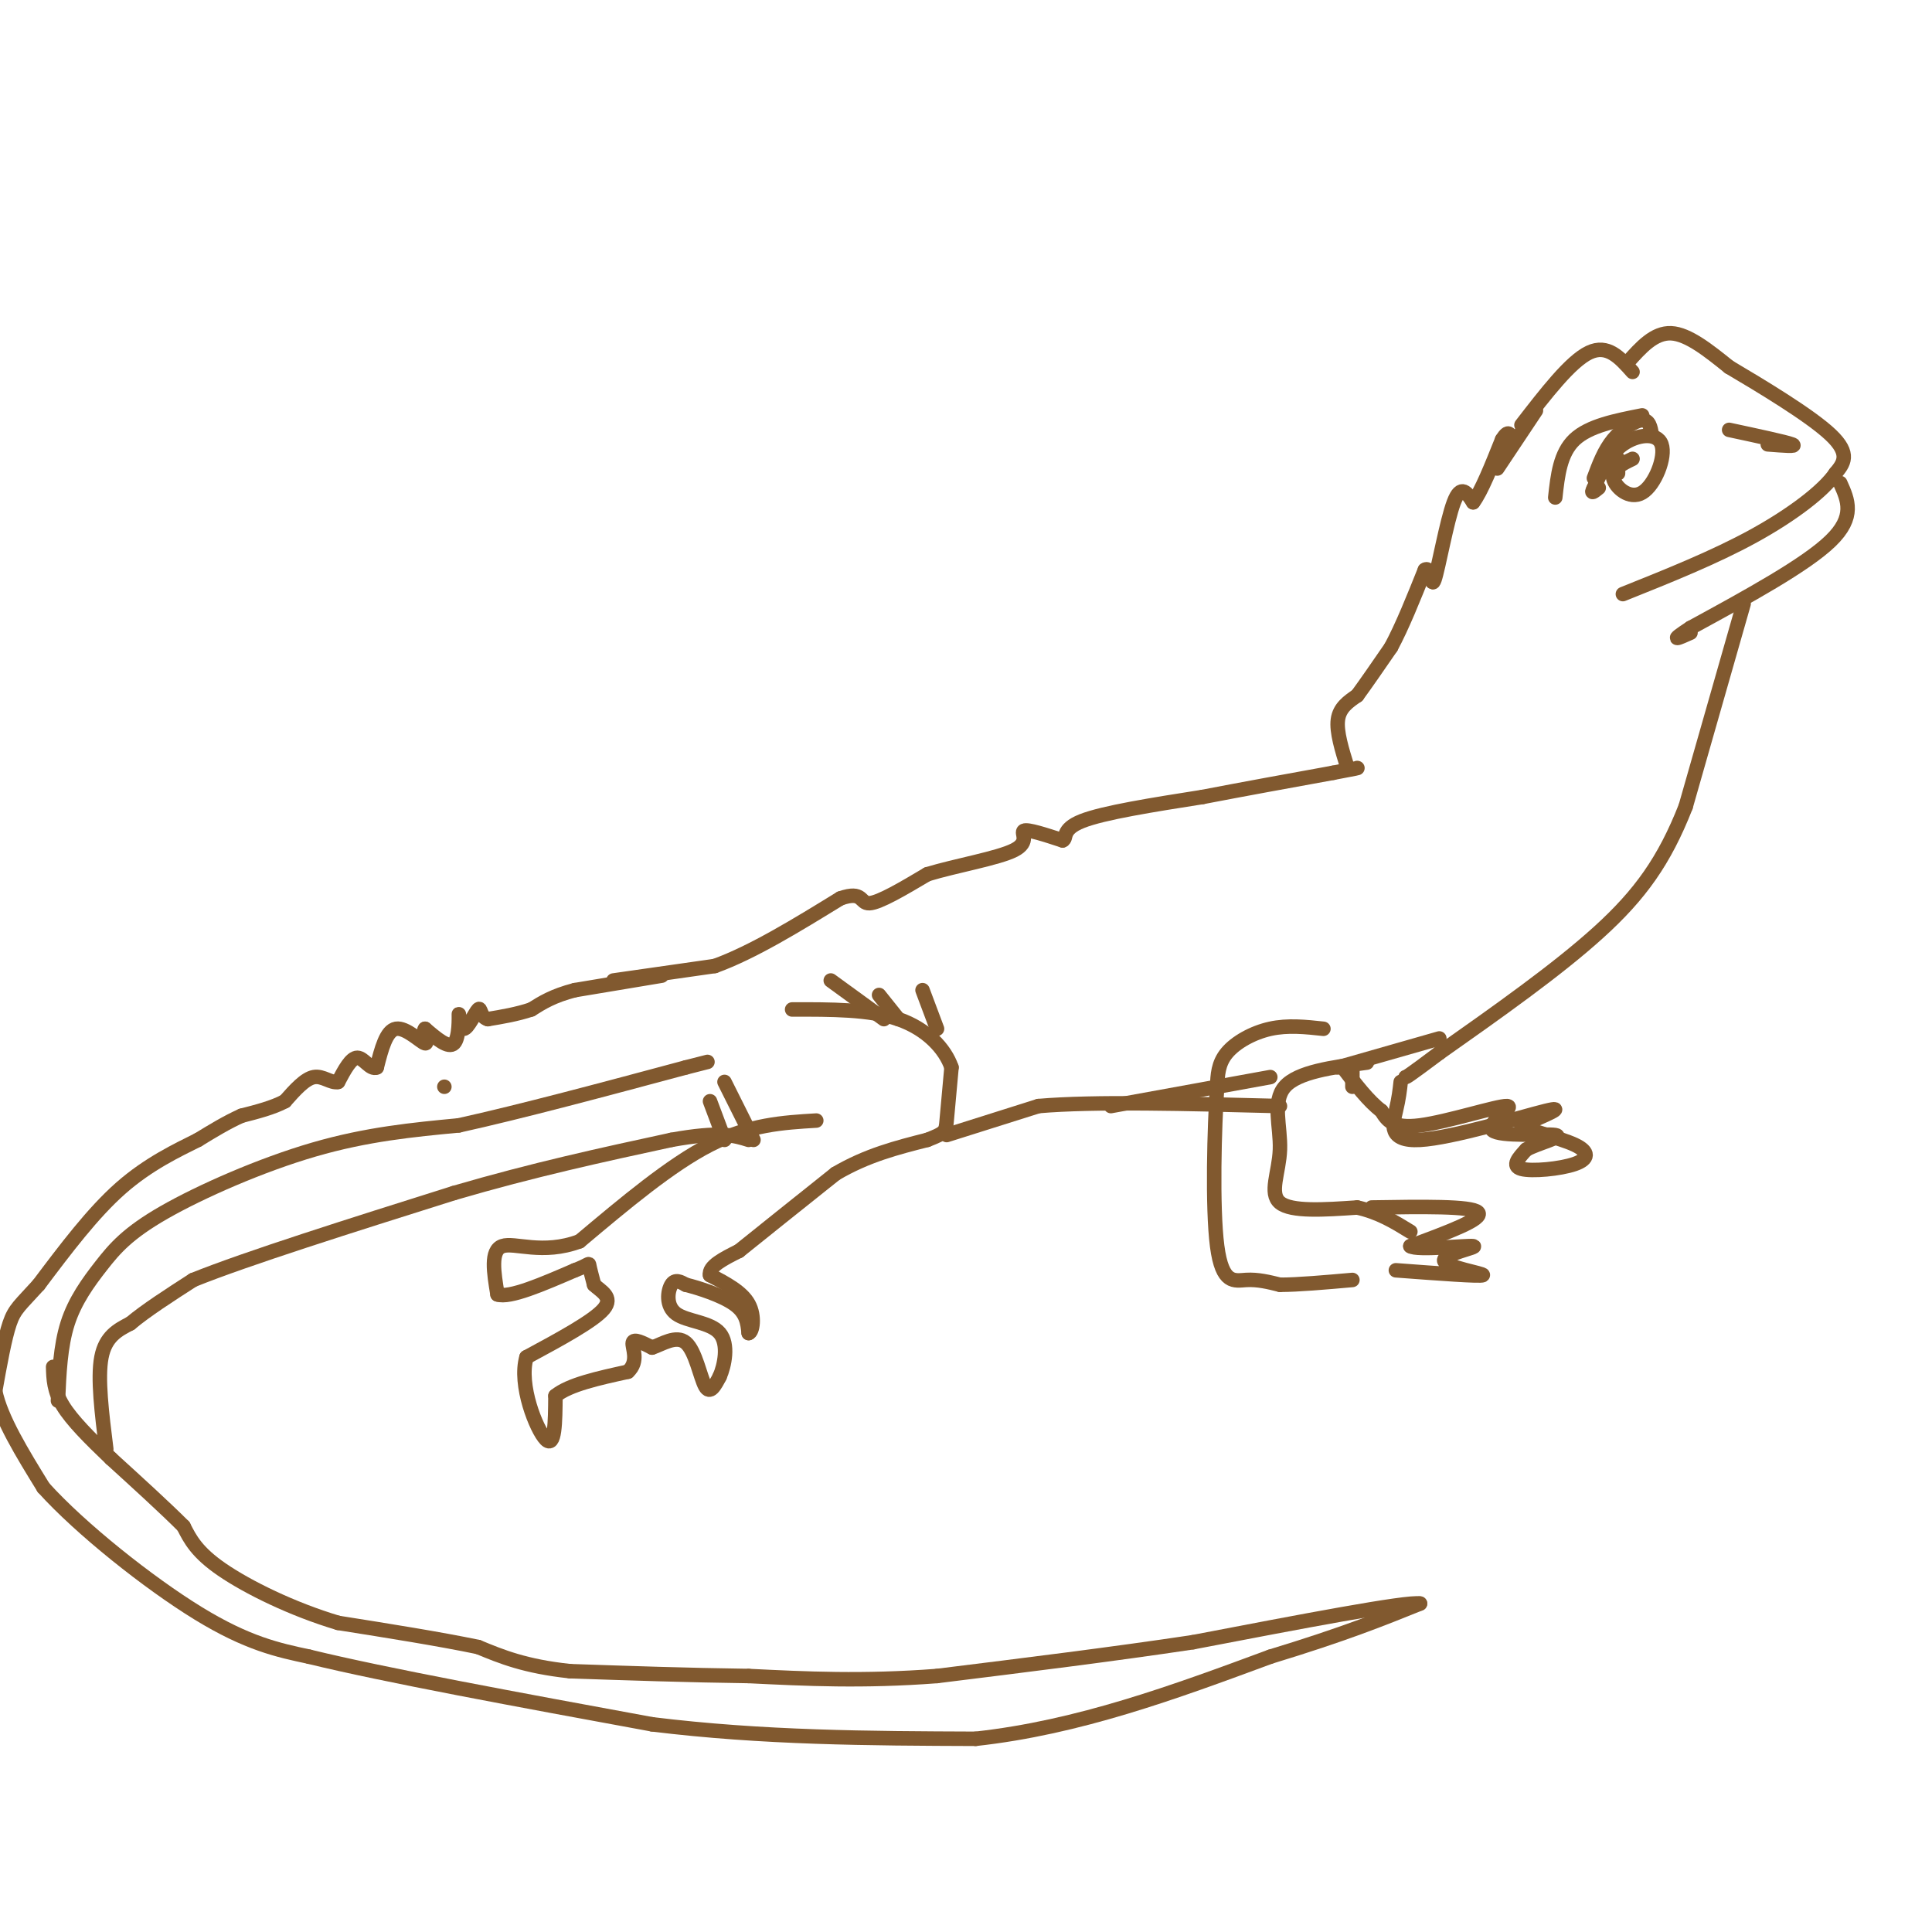<svg viewBox='0 0 400 400' version='1.1' xmlns='http://www.w3.org/2000/svg' xmlns:xlink='http://www.w3.org/1999/xlink'><g fill='none' stroke='#81592f' stroke-width='3' stroke-linecap='round' stroke-linejoin='round'><path d='M92,225c0.000,0.000 0.000,0.000 0,0'/><path d='M137,202c0.000,0.000 -18.000,3.000 -18,3'/><path d='M119,205c-4.500,1.167 -6.750,2.583 -9,4'/><path d='M110,209c-3.000,1.000 -6.000,1.500 -9,2'/><path d='M101,211c-1.680,-0.463 -1.381,-2.621 -2,-2c-0.619,0.621 -2.156,4.022 -3,4c-0.844,-0.022 -0.997,-3.468 -1,-3c-0.003,0.468 0.142,4.848 -1,6c-1.142,1.152 -3.571,-0.924 -6,-3'/><path d='M88,213c-0.619,0.488 0.833,3.208 0,3c-0.833,-0.208 -3.952,-3.345 -6,-3c-2.048,0.345 -3.024,4.173 -4,8'/><path d='M78,221c-1.333,0.578 -2.667,-1.978 -4,-2c-1.333,-0.022 -2.667,2.489 -4,5'/><path d='M70,224c-1.467,0.333 -3.133,-1.333 -5,-1c-1.867,0.333 -3.933,2.667 -6,5'/><path d='M59,228c-2.500,1.333 -5.750,2.167 -9,3'/><path d='M50,231c-3.000,1.333 -6.000,3.167 -9,5'/><path d='M41,236c-4.200,2.111 -10.200,4.889 -16,10c-5.800,5.111 -11.400,12.556 -17,20'/><path d='M8,266c-3.844,4.267 -4.956,4.933 -6,8c-1.044,3.067 -2.022,8.533 -3,14'/><path d='M-1,288c1.167,5.667 5.583,12.833 10,20'/><path d='M9,308c7.644,8.489 21.756,19.711 32,26c10.244,6.289 16.622,7.644 23,9'/><path d='M64,343c15.667,3.833 43.333,8.917 71,14'/><path d='M135,357c23.000,2.833 45.000,2.917 67,3'/><path d='M202,360c21.333,-2.333 41.167,-9.667 61,-17'/><path d='M263,343c15.333,-4.667 23.167,-7.833 31,-11'/><path d='M294,332c-2.667,-0.500 -24.833,3.750 -47,8'/><path d='M247,340c-16.667,2.500 -34.833,4.750 -53,7'/><path d='M194,347c-15.333,1.167 -27.167,0.583 -39,0'/><path d='M155,347c-12.667,-0.167 -24.833,-0.583 -37,-1'/><path d='M118,346c-9.333,-1.000 -14.167,-3.000 -19,-5'/><path d='M99,341c-8.000,-1.667 -18.500,-3.333 -29,-5'/><path d='M70,336c-9.489,-2.822 -18.711,-7.378 -24,-11c-5.289,-3.622 -6.644,-6.311 -8,-9'/><path d='M38,316c-3.833,-3.833 -9.417,-8.917 -15,-14'/><path d='M23,302c-4.467,-4.267 -8.133,-7.933 -10,-11c-1.867,-3.067 -1.933,-5.533 -2,-8'/><path d='M22,300c-0.917,-7.333 -1.833,-14.667 -1,-19c0.833,-4.333 3.417,-5.667 6,-7'/><path d='M27,274c3.167,-2.667 8.083,-5.833 13,-9'/><path d='M40,265c11.167,-4.500 32.583,-11.250 54,-18'/><path d='M94,247c16.500,-4.833 30.750,-7.917 45,-11'/><path d='M139,236c10.167,-1.833 13.083,-0.917 16,0'/><path d='M12,290c0.247,-5.641 0.494,-11.282 2,-16c1.506,-4.718 4.270,-8.512 7,-12c2.730,-3.488 5.427,-6.670 13,-11c7.573,-4.330 20.021,-9.809 31,-13c10.979,-3.191 20.490,-4.096 30,-5'/><path d='M95,233c12.833,-2.833 29.917,-7.417 47,-12'/><path d='M142,221c7.833,-2.000 3.917,-1.000 0,0'/><path d='M127,203c0.000,0.000 21.000,-3.000 21,-3'/><path d='M148,200c7.833,-2.833 16.917,-8.417 26,-14'/><path d='M174,186c4.844,-1.689 3.956,1.089 6,1c2.044,-0.089 7.022,-3.044 12,-6'/><path d='M192,181c5.905,-1.798 14.667,-3.292 18,-5c3.333,-1.708 1.238,-3.631 2,-4c0.762,-0.369 4.381,0.815 8,2'/><path d='M220,174c1.022,-0.356 -0.422,-2.244 4,-4c4.422,-1.756 14.711,-3.378 25,-5'/><path d='M249,165c8.667,-1.667 17.833,-3.333 27,-5'/><path d='M276,160c5.333,-1.000 5.167,-1.000 5,-1'/><path d='M279,159c-1.167,-3.750 -2.333,-7.500 -2,-10c0.333,-2.500 2.167,-3.750 4,-5'/><path d='M281,144c1.833,-2.500 4.417,-6.250 7,-10'/><path d='M288,134c2.333,-4.333 4.667,-10.167 7,-16'/><path d='M295,118c1.345,-1.071 1.208,4.250 2,2c0.792,-2.250 2.512,-12.071 4,-16c1.488,-3.929 2.744,-1.964 4,0'/><path d='M305,104c1.667,-2.167 3.833,-7.583 6,-13'/><path d='M311,91c1.333,-2.167 1.667,-1.083 2,0'/><path d='M147,228c0.000,0.000 3.000,8.000 3,8'/><path d='M150,224c0.000,0.000 6.000,12.000 6,12'/><path d='M169,232c-6.917,0.417 -13.833,0.833 -22,5c-8.167,4.167 -17.583,12.083 -27,20'/><path d='M120,257c-7.711,2.889 -13.489,0.111 -16,1c-2.511,0.889 -1.756,5.444 -1,10'/><path d='M103,268c2.500,0.833 9.250,-2.083 16,-5'/><path d='M119,263c3.111,-1.178 2.889,-1.622 3,-1c0.111,0.622 0.556,2.311 1,4'/><path d='M123,266c1.311,1.289 4.089,2.511 2,5c-2.089,2.489 -9.044,6.244 -16,10'/><path d='M109,281c-1.689,5.733 2.089,15.067 4,17c1.911,1.933 1.956,-3.533 2,-9'/><path d='M115,289c2.833,-2.333 8.917,-3.667 15,-5'/><path d='M130,284c2.378,-2.156 0.822,-5.044 1,-6c0.178,-0.956 2.089,0.022 4,1'/><path d='M135,279c2.000,-0.631 5.000,-2.708 7,-1c2.000,1.708 3.000,7.202 4,9c1.000,1.798 2.000,-0.101 3,-2'/><path d='M149,285c0.984,-2.201 1.944,-6.703 0,-9c-1.944,-2.297 -6.793,-2.388 -9,-4c-2.207,-1.612 -1.774,-4.746 -1,-6c0.774,-1.254 1.887,-0.627 3,0'/><path d='M142,266c2.556,0.622 7.444,2.178 10,4c2.556,1.822 2.778,3.911 3,6'/><path d='M155,276c0.822,-0.133 1.378,-3.467 0,-6c-1.378,-2.533 -4.689,-4.267 -8,-6'/><path d='M147,264c-0.333,-1.833 2.833,-3.417 6,-5'/><path d='M153,259c4.333,-3.500 12.167,-9.750 20,-16'/><path d='M173,243c6.500,-3.833 12.750,-5.417 19,-7'/><path d='M192,236c3.800,-1.489 3.800,-1.711 4,-4c0.200,-2.289 0.600,-6.644 1,-11'/><path d='M197,221c-1.311,-3.844 -5.089,-7.956 -11,-10c-5.911,-2.044 -13.956,-2.022 -22,-2'/><path d='M172,203c0.000,0.000 11.000,8.000 11,8'/><path d='M182,206c0.000,0.000 4.000,5.000 4,5'/><path d='M191,205c0.000,0.000 3.000,8.000 3,8'/><path d='M196,235c0.000,0.000 19.000,-6.000 19,-6'/><path d='M215,229c11.500,-1.000 30.750,-0.500 50,0'/><path d='M230,229c0.000,0.000 33.000,-6.000 33,-6'/><path d='M310,97c0.000,0.000 8.000,-12.000 8,-12'/><path d='M315,88c5.083,-6.583 10.167,-13.167 14,-15c3.833,-1.833 6.417,1.083 9,4'/><path d='M337,75c2.750,-3.083 5.500,-6.167 9,-6c3.500,0.167 7.750,3.583 12,7'/><path d='M358,76c6.489,3.844 16.711,9.956 21,14c4.289,4.044 2.644,6.022 1,8'/><path d='M380,98c-2.422,3.600 -8.978,8.600 -17,13c-8.022,4.400 -17.511,8.200 -27,12'/><path d='M366,92c3.167,0.250 6.333,0.500 5,0c-1.333,-0.500 -7.167,-1.750 -13,-3'/><path d='M330,99c1.067,-2.867 2.133,-5.733 4,-8c1.867,-2.267 4.533,-3.933 6,-4c1.467,-0.067 1.733,1.467 2,3'/><path d='M338,95c-2.195,1.062 -4.389,2.124 -4,4c0.389,1.876 3.362,4.565 6,3c2.638,-1.565 4.941,-7.383 4,-10c-0.941,-2.617 -5.126,-2.033 -8,0c-2.874,2.033 -4.437,5.517 -6,9'/><path d='M330,101c-0.833,1.500 0.083,0.750 1,0'/><path d='M322,103c0.500,-4.583 1.000,-9.167 4,-12c3.000,-2.833 8.500,-3.917 14,-5'/><path d='M335,95c0.000,0.000 0.000,3.000 0,3'/><path d='M381,100c1.583,3.500 3.167,7.000 -2,12c-5.167,5.000 -17.083,11.500 -29,18'/><path d='M350,130c-4.833,3.167 -2.417,2.083 0,1'/><path d='M361,125c0.000,0.000 -12.000,42.000 -12,42'/><path d='M349,167c-4.400,11.200 -9.400,18.200 -18,26c-8.600,7.800 -20.800,16.400 -33,25'/><path d='M298,218c-6.667,5.000 -6.833,5.000 -7,5'/><path d='M274,213c-3.689,-0.400 -7.378,-0.800 -11,0c-3.622,0.800 -7.178,2.800 -9,5c-1.822,2.200 -1.911,4.600 -2,7'/><path d='M252,225c-0.583,8.143 -1.042,25.000 0,33c1.042,8.000 3.583,7.143 6,7c2.417,-0.143 4.708,0.429 7,1'/><path d='M265,266c3.667,0.000 9.333,-0.500 15,-1'/><path d='M280,221c0.000,0.000 0.000,4.000 0,4'/><path d='M283,220c-7.167,0.964 -14.333,1.929 -17,5c-2.667,3.071 -0.833,8.250 -1,13c-0.167,4.750 -2.333,9.071 0,11c2.333,1.929 9.167,1.464 16,1'/><path d='M281,250c4.500,1.000 7.750,3.000 11,5'/><path d='M284,250c10.333,-0.167 20.667,-0.333 22,1c1.333,1.333 -6.333,4.167 -14,7'/><path d='M292,258c1.327,0.952 11.644,-0.167 13,0c1.356,0.167 -6.250,1.622 -6,3c0.250,1.378 8.357,2.679 8,3c-0.357,0.321 -9.179,-0.340 -18,-1'/><path d='M290,224c-0.185,1.661 -0.369,3.321 -1,6c-0.631,2.679 -1.708,6.375 5,6c6.708,-0.375 21.202,-4.821 26,-6c4.798,-1.179 -0.101,0.911 -5,3'/><path d='M315,233c1.539,1.156 7.887,2.547 11,4c3.113,1.453 2.992,2.968 0,4c-2.992,1.032 -8.855,1.581 -11,1c-2.145,-0.581 -0.573,-2.290 1,-4'/><path d='M316,238c2.421,-1.338 7.975,-2.685 6,-3c-1.975,-0.315 -11.478,0.400 -13,-1c-1.522,-1.400 4.936,-4.915 3,-5c-1.936,-0.085 -12.268,3.262 -18,4c-5.732,0.738 -6.866,-1.131 -8,-3'/><path d='M286,230c-2.667,-2.000 -5.333,-5.500 -8,-9'/><path d='M277,221c0.000,0.000 21.000,-6.000 21,-6'/></g>
</svg>